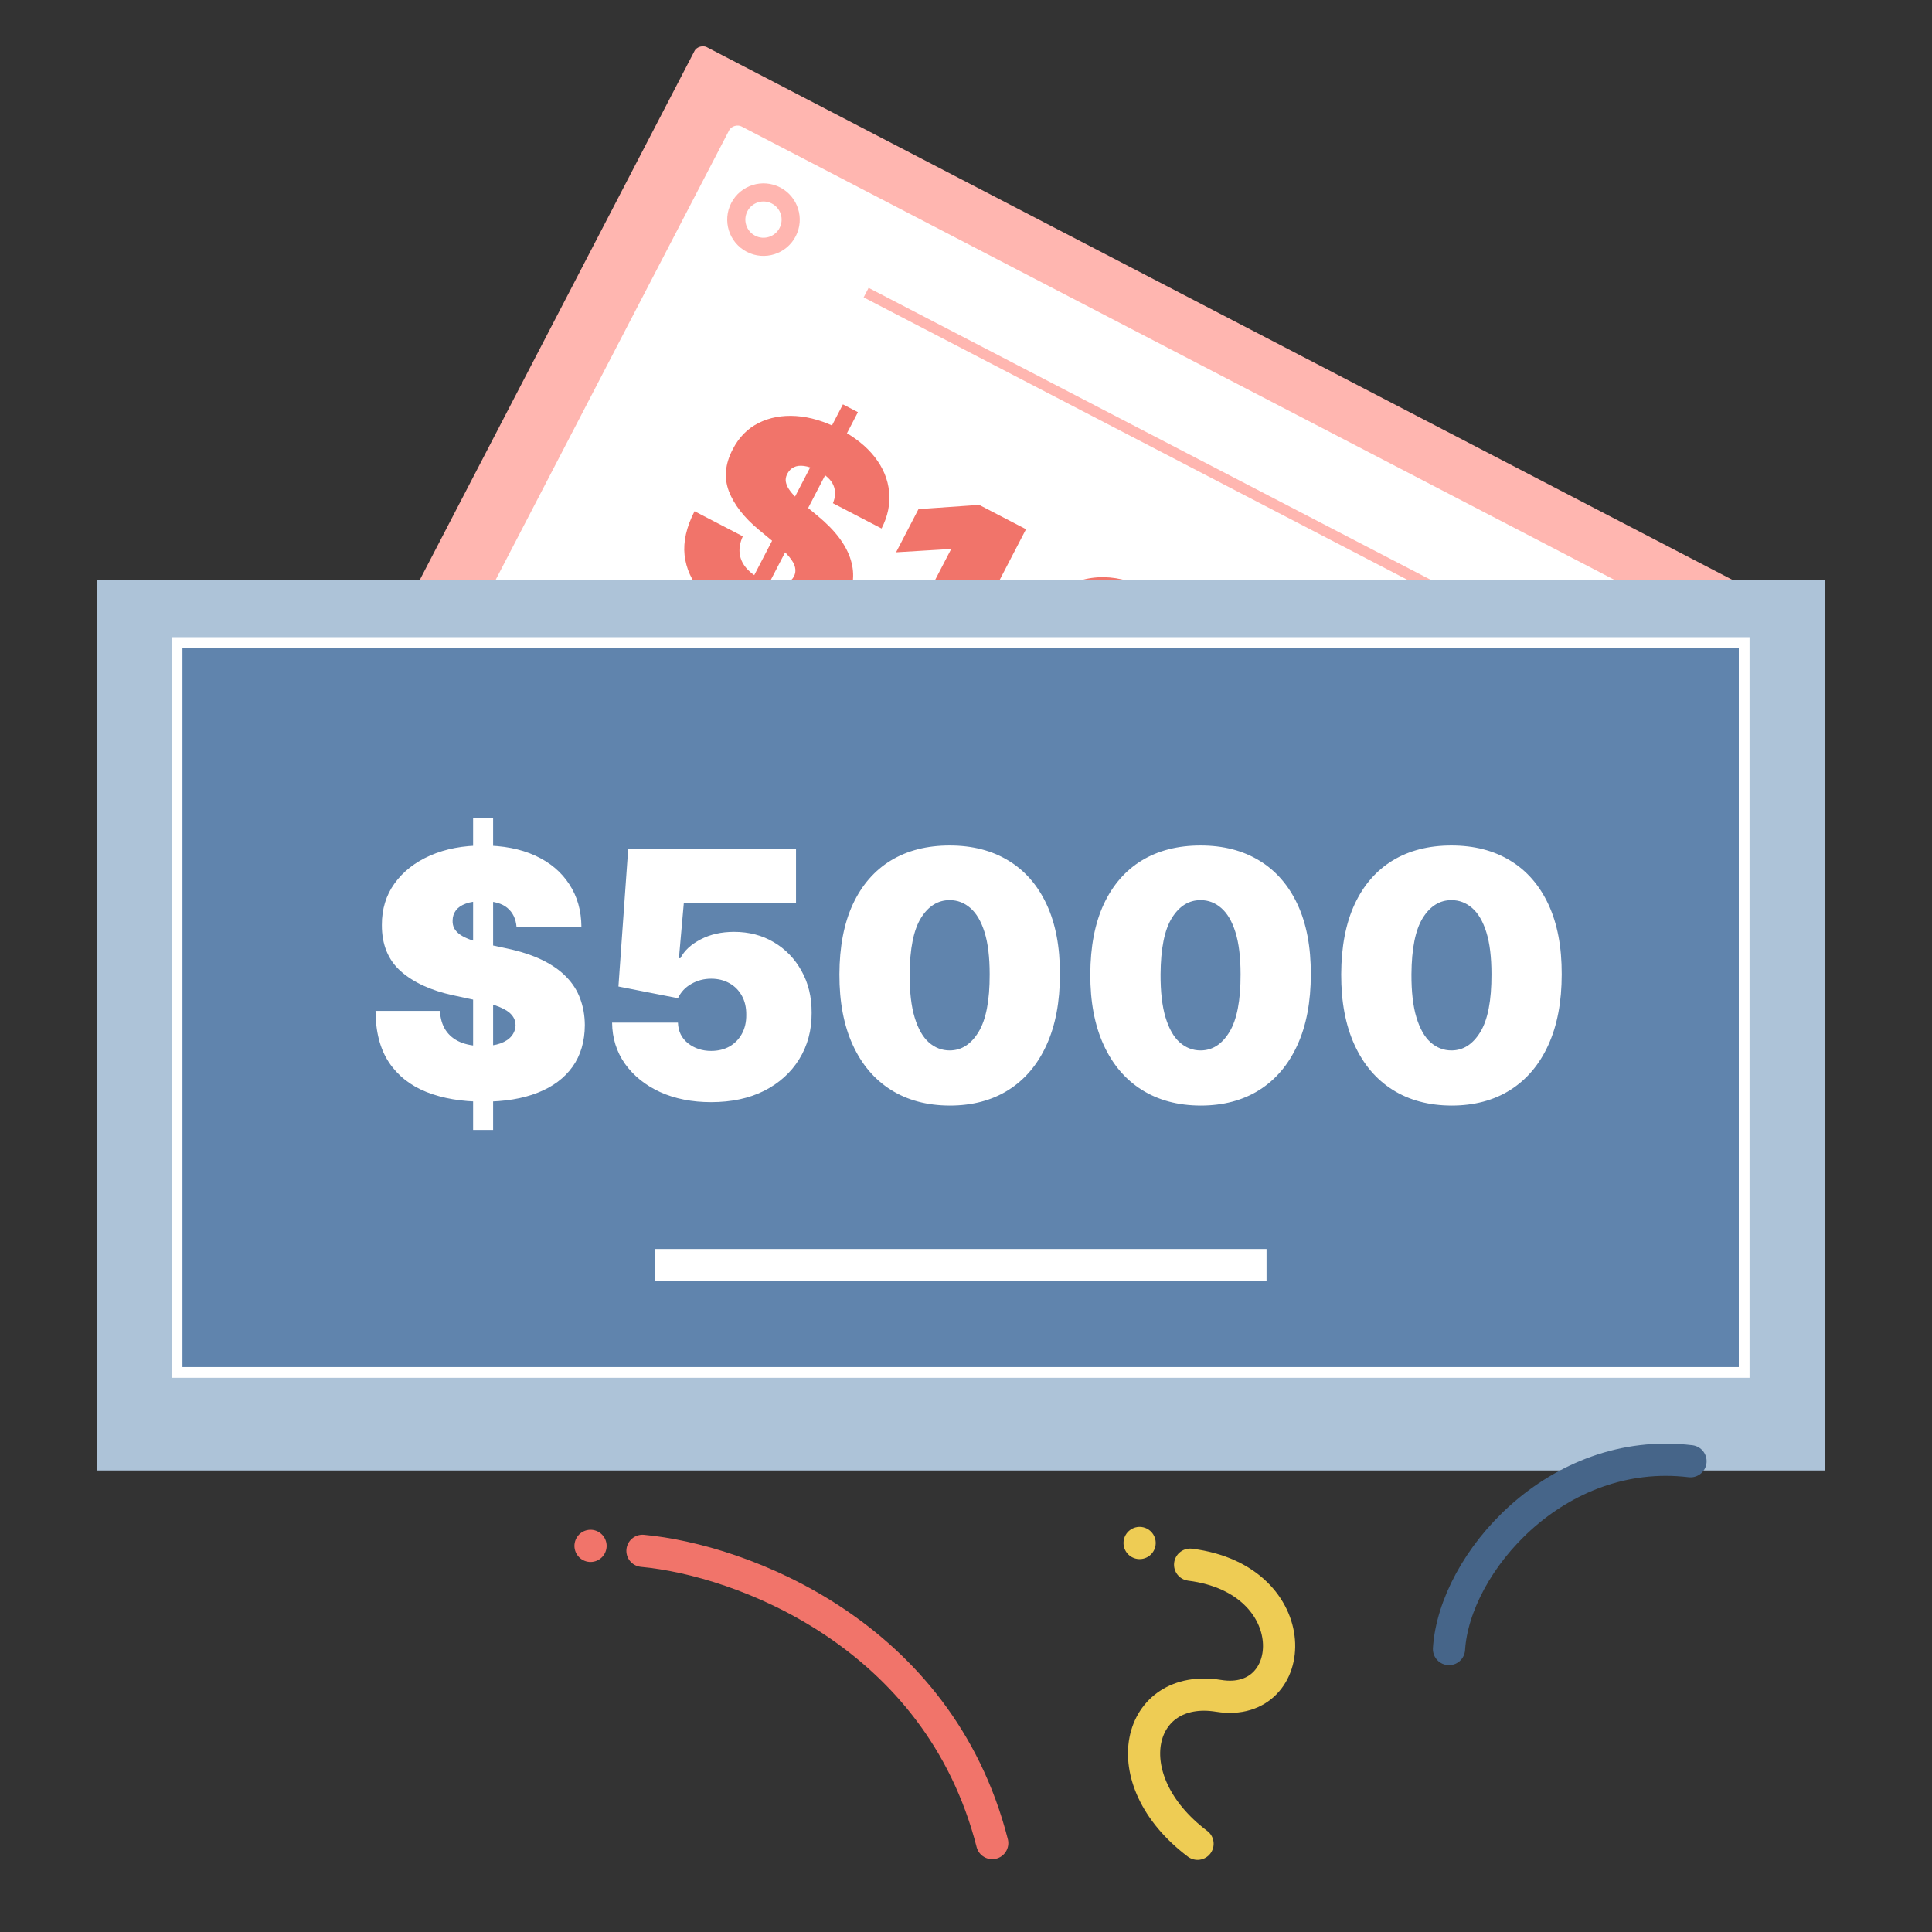 <svg xmlns="http://www.w3.org/2000/svg" width="180" height="180" viewBox="0 0 180 180" fill="none"><rect x="0" y="0" width="180" height="180" fill="#333333" stroke="none"/><rect x="162.547" y="54.616" width="71.801" height="109.814" rx="0.845" transform="rotate(117.447 162.547 54.616)" fill="#FFB6B0"></rect><rect x="153.781" y="55.773" width="61.665" height="96.298" rx="0.845" transform="rotate(117.447 153.781 55.773)" fill="white"></rect><path d="M67.206 59.483L78.533 37.675L79.93 38.401L68.603 60.209L67.206 59.483ZM77.601 46.883C77.85 46.291 77.868 45.738 77.652 45.222C77.442 44.71 76.954 44.254 76.188 43.856C75.699 43.602 75.268 43.454 74.894 43.411C74.528 43.365 74.22 43.403 73.969 43.526C73.718 43.648 73.523 43.835 73.385 44.087C73.264 44.292 73.202 44.501 73.199 44.716C73.204 44.928 73.268 45.152 73.391 45.389C73.516 45.619 73.701 45.867 73.946 46.131C74.191 46.395 74.498 46.678 74.869 46.978L76.141 48.028C77 48.734 77.686 49.433 78.199 50.125C78.712 50.817 79.07 51.504 79.271 52.185C79.475 52.861 79.534 53.533 79.446 54.202C79.364 54.873 79.153 55.542 78.814 56.21C78.212 57.354 77.421 58.176 76.44 58.676C75.46 59.176 74.333 59.359 73.062 59.225C71.796 59.094 70.424 58.645 68.948 57.878C67.431 57.091 66.225 56.179 65.328 55.143C64.436 54.111 63.92 52.967 63.779 51.711C63.647 50.452 63.957 49.092 64.709 47.629L69.207 49.965C68.958 50.514 68.859 51.032 68.908 51.519C68.958 52.007 69.15 52.456 69.484 52.867C69.824 53.282 70.295 53.646 70.897 53.958C71.403 54.221 71.858 54.378 72.264 54.43C72.669 54.482 73.018 54.443 73.309 54.313C73.6 54.183 73.822 53.978 73.975 53.697C74.108 53.427 74.141 53.148 74.074 52.861C74.016 52.571 73.837 52.248 73.54 51.891C73.245 51.529 72.81 51.108 72.237 50.63L70.693 49.353C69.323 48.215 68.395 47.023 67.911 45.776C67.435 44.527 67.553 43.222 68.267 41.862C68.837 40.752 69.635 39.937 70.662 39.417C71.697 38.895 72.867 38.677 74.171 38.763C75.481 38.852 76.825 39.255 78.205 39.971C79.614 40.703 80.709 41.571 81.493 42.577C82.276 43.582 82.723 44.658 82.834 45.804C82.954 46.948 82.72 48.092 82.133 49.237L77.601 46.883ZM95.591 49.305L86.53 66.751L81.794 64.291L88.59 51.206L88.487 51.153L83.485 51.454L85.574 47.433L91.23 47.039L95.591 49.305ZM97.463 73.035C95.881 72.206 94.703 71.129 93.928 69.803C93.152 68.478 92.808 66.968 92.894 65.275C92.98 63.582 93.523 61.78 94.523 59.869C95.525 57.953 96.684 56.485 97.999 55.466C99.32 54.45 100.736 53.891 102.246 53.788C103.761 53.689 105.311 54.05 106.896 54.873C108.48 55.696 109.666 56.759 110.453 58.062C111.243 59.359 111.603 60.84 111.531 62.505C111.46 64.17 110.924 65.958 109.924 67.869C108.924 69.794 107.757 71.278 106.421 72.323C105.086 73.367 103.653 73.953 102.122 74.081C100.6 74.207 99.047 73.858 97.463 73.035ZM99.463 69.184C100.28 69.609 101.172 69.531 102.137 68.951C103.11 68.368 104.071 67.157 105.018 65.32C105.64 64.122 106.03 63.08 106.186 62.195C106.343 61.31 106.306 60.577 106.074 59.995C105.846 59.408 105.459 58.973 104.914 58.69C104.096 58.265 103.213 58.333 102.266 58.894C101.318 59.454 100.373 60.629 99.43 62.418C98.79 63.636 98.384 64.701 98.213 65.615C98.044 66.522 98.072 67.272 98.298 67.866C98.529 68.462 98.918 68.901 99.463 69.184ZM114.986 82.136C113.404 81.308 112.226 80.23 111.45 78.905C110.675 77.579 110.33 76.07 110.417 74.376C110.503 72.683 111.046 70.881 112.046 68.97C113.048 67.054 114.207 65.586 115.522 64.567C116.843 63.552 118.258 62.992 119.768 62.89C121.284 62.79 122.834 63.151 124.419 63.974C126.003 64.797 127.189 65.86 127.976 67.163C128.766 68.461 129.125 69.942 129.054 71.606C128.982 73.271 128.447 75.059 127.447 76.97C126.447 78.895 125.279 80.38 123.944 81.424C122.608 82.468 121.175 83.054 119.645 83.182C118.123 83.308 116.57 82.959 114.986 82.136ZM116.985 78.286C117.803 78.71 118.695 78.633 119.659 78.052C120.633 77.469 121.593 76.259 122.54 74.421C123.163 73.223 123.552 72.181 123.709 71.297C123.866 70.412 123.828 69.678 123.597 69.097C123.368 68.509 122.982 68.074 122.436 67.791C121.619 67.366 120.736 67.434 119.789 67.995C118.841 68.555 117.896 69.73 116.952 71.519C116.312 72.737 115.907 73.803 115.735 74.716C115.567 75.623 115.595 76.374 115.821 76.967C116.052 77.563 116.44 78.002 116.985 78.286Z" fill="#F1746A"></path><rect x="113.891" y="93.52" width="2" height="60" transform="rotate(117.447 113.891 93.52)" fill="#FFB6B0"></rect><rect x="134.172" y="54.474" width="1" height="60" transform="rotate(117.447 134.172 54.474)" fill="#FFB6B0"></rect><circle cx="145.1" cy="58.882" r="3.379" transform="rotate(117.447 145.1 58.882)" fill="#FFB6B0"></circle><circle cx="145.101" cy="58.88" r="1.689" transform="rotate(117.447 145.101 58.88)" fill="white"></circle><circle cx="122.905" cy="101.611" r="3.379" transform="rotate(117.447 122.905 101.611)" fill="#FFB6B0"></circle><circle cx="122.906" cy="101.608" r="1.689" transform="rotate(117.447 122.906 101.608)" fill="white"></circle><circle cx="71.132" cy="20.463" r="3.379" transform="rotate(117.447 71.132 20.463)" fill="#FFB6B0"></circle><circle cx="71.132" cy="20.461" r="1.689" transform="rotate(117.447 71.132 20.461)" fill="white"></circle><circle cx="48.936" cy="63.192" r="3.379" transform="rotate(117.447 48.936 63.192)" fill="#FFB6B0"></circle><circle cx="48.937" cy="63.189" r="1.689" transform="rotate(117.447 48.937 63.189)" fill="white"></circle><rect x="9" y="54" width="161" height="83" fill="#ADC3D8"></rect><rect x="16.5" y="59.864" width="146" height="68" fill="#6084AD" stroke="white"></rect><rect x="61" y="116.364" width="57" height="3" fill="white"></rect><path d="M44.078 105.273L44.078 76.182L45.942 76.182L45.942 105.273L44.078 105.273ZM48.124 86.364C48.063 85.607 47.779 85.016 47.271 84.591C46.771 84.167 46.01 83.955 44.987 83.955C44.336 83.955 43.802 84.035 43.385 84.194C42.976 84.345 42.673 84.554 42.476 84.819C42.279 85.084 42.177 85.387 42.169 85.728C42.154 86.008 42.203 86.262 42.317 86.489C42.438 86.709 42.627 86.91 42.885 87.091C43.142 87.266 43.472 87.425 43.874 87.569C44.275 87.713 44.752 87.841 45.305 87.955L47.215 88.364C48.502 88.637 49.605 88.997 50.521 89.444C51.438 89.891 52.188 90.417 52.771 91.023C53.355 91.622 53.783 92.296 54.055 93.046C54.336 93.796 54.48 94.614 54.487 95.501C54.48 97.031 54.097 98.326 53.34 99.387C52.582 100.448 51.499 101.254 50.09 101.807C48.688 102.36 47.002 102.637 45.033 102.637C43.01 102.637 41.245 102.338 39.737 101.739C38.237 101.141 37.071 100.22 36.237 98.978C35.411 97.728 34.995 96.129 34.987 94.182L40.987 94.182C41.025 94.895 41.203 95.493 41.521 95.978C41.84 96.463 42.286 96.83 42.862 97.08C43.446 97.33 44.139 97.455 44.942 97.455C45.616 97.455 46.18 97.372 46.635 97.205C47.09 97.038 47.434 96.807 47.669 96.512C47.904 96.216 48.025 95.879 48.033 95.501C48.025 95.145 47.908 94.834 47.68 94.569C47.461 94.296 47.097 94.054 46.59 93.841C46.082 93.622 45.396 93.417 44.533 93.228L42.215 92.728C40.154 92.281 38.529 91.535 37.34 90.489C36.158 89.436 35.571 88.001 35.578 86.182C35.571 84.705 35.965 83.413 36.76 82.307C37.563 81.194 38.673 80.326 40.09 79.705C41.514 79.084 43.146 78.773 44.987 78.773C46.866 78.773 48.491 79.088 49.862 79.716C51.233 80.345 52.29 81.232 53.033 82.376C53.783 83.512 54.161 84.841 54.169 86.364L48.124 86.364ZM66.254 102.682C64.466 102.682 62.879 102.368 61.493 101.739C60.114 101.103 59.027 100.228 58.231 99.114C57.444 98.001 57.042 96.72 57.027 95.273L63.163 95.273C63.186 96.076 63.497 96.716 64.095 97.194C64.701 97.671 65.421 97.91 66.254 97.91C66.898 97.91 67.466 97.773 67.959 97.501C68.451 97.22 68.838 96.826 69.118 96.319C69.398 95.811 69.535 95.22 69.527 94.546C69.535 93.864 69.398 93.273 69.118 92.773C68.838 92.266 68.451 91.876 67.959 91.603C67.466 91.323 66.898 91.182 66.254 91.182C65.588 91.182 64.97 91.345 64.402 91.671C63.841 91.989 63.428 92.432 63.163 93.001L57.618 91.91L58.527 79.091L74.163 79.091L74.163 84.137L63.709 84.137L63.254 89.273L63.391 89.273C63.754 88.569 64.383 87.986 65.277 87.523C66.171 87.054 67.209 86.819 68.391 86.819C69.777 86.819 71.012 87.141 72.095 87.785C73.186 88.429 74.046 89.319 74.675 90.455C75.311 91.584 75.626 92.887 75.618 94.364C75.626 95.986 75.239 97.425 74.459 98.682C73.686 99.932 72.599 100.914 71.197 101.626C69.796 102.33 68.148 102.682 66.254 102.682ZM88.479 103.001C86.365 102.993 84.539 102.504 83.001 101.535C81.463 100.565 80.278 99.167 79.445 97.341C78.611 95.516 78.198 93.326 78.206 90.773C78.213 88.213 78.63 86.038 79.456 84.251C80.289 82.463 81.471 81.103 83.001 80.171C84.539 79.239 86.365 78.773 88.479 78.773C90.592 78.773 92.418 79.243 93.956 80.182C95.494 81.114 96.68 82.474 97.513 84.262C98.346 86.05 98.759 88.22 98.751 90.773C98.751 93.341 98.335 95.538 97.501 97.364C96.668 99.19 95.483 100.588 93.945 101.557C92.414 102.52 90.592 103.001 88.479 103.001ZM88.479 97.864C89.57 97.864 90.463 97.296 91.16 96.16C91.865 95.016 92.213 93.22 92.206 90.773C92.206 89.175 92.047 87.868 91.729 86.853C91.41 85.838 90.971 85.088 90.41 84.603C89.85 84.111 89.206 83.864 88.479 83.864C87.388 83.864 86.498 84.417 85.808 85.523C85.119 86.629 84.767 88.379 84.751 90.773C84.744 92.402 84.899 93.743 85.217 94.796C85.535 95.841 85.975 96.614 86.535 97.114C87.104 97.614 87.751 97.864 88.479 97.864ZM111.854 103.001C109.74 102.993 107.914 102.504 106.376 101.535C104.839 100.565 103.653 99.167 102.82 97.341C101.986 95.516 101.573 93.326 101.581 90.773C101.589 88.213 102.005 86.038 102.831 84.251C103.664 82.463 104.846 81.103 106.376 80.171C107.914 79.239 109.74 78.773 111.854 78.773C113.967 78.773 115.793 79.243 117.331 80.182C118.869 81.114 120.054 82.474 120.888 84.262C121.721 86.05 122.134 88.22 122.126 90.773C122.126 93.341 121.71 95.538 120.876 97.364C120.043 99.19 118.857 100.588 117.32 101.557C115.789 102.52 113.967 103.001 111.854 103.001ZM111.854 97.864C112.945 97.864 113.839 97.296 114.536 96.16C115.24 95.016 115.589 93.22 115.581 90.773C115.581 89.175 115.422 87.868 115.104 86.853C114.786 85.838 114.346 85.088 113.786 84.603C113.225 84.111 112.581 83.864 111.854 83.864C110.763 83.864 109.873 84.417 109.183 85.523C108.494 86.629 108.142 88.379 108.126 90.773C108.119 92.402 108.274 93.743 108.592 94.796C108.911 95.841 109.35 96.614 109.911 97.114C110.479 97.614 111.126 97.864 111.854 97.864ZM135.229 103.001C133.115 102.993 131.289 102.504 129.751 101.535C128.214 100.565 127.028 99.167 126.195 97.341C125.361 95.516 124.948 93.326 124.956 90.773C124.964 88.213 125.38 86.038 126.206 84.251C127.039 82.463 128.221 81.103 129.751 80.171C131.289 79.239 133.115 78.773 135.229 78.773C137.342 78.773 139.168 79.243 140.706 80.182C142.244 81.114 143.429 82.474 144.263 84.262C145.096 86.05 145.509 88.22 145.501 90.773C145.501 93.341 145.085 95.538 144.251 97.364C143.418 99.19 142.232 100.588 140.695 101.557C139.164 102.52 137.342 103.001 135.229 103.001ZM135.229 97.864C136.32 97.864 137.214 97.296 137.911 96.16C138.615 95.016 138.964 93.22 138.956 90.773C138.956 89.175 138.797 87.868 138.479 86.853C138.161 85.838 137.721 85.088 137.161 84.603C136.6 84.111 135.956 83.864 135.229 83.864C134.138 83.864 133.248 84.417 132.558 85.523C131.869 86.629 131.517 88.379 131.501 90.773C131.494 92.402 131.649 93.743 131.967 94.796C132.286 95.841 132.725 96.614 133.286 97.114C133.854 97.614 134.501 97.864 135.229 97.864Z" fill="white"></path><path d="M92.443 171.716C87.445 152.165 69.011 145.331 59.858 144.487" stroke="#F1746A" stroke-width="3" stroke-linecap="round"></path><path d="M111.572 171.781C103.54 165.72 105.968 156.769 113.54 157.999C121.112 159.23 121.818 147.156 110.881 145.778" stroke="#EECC54" stroke-width="3" stroke-linecap="round"></path><path d="M135 153.639C135.5 145.639 145 134.639 157.5 136.139" stroke="#466589" stroke-width="3" stroke-linecap="round"></path><circle cx="106.175" cy="143.757" r="1.5" transform="rotate(63.601 106.175 143.757)" fill="#EECC54"></circle><circle cx="55.019" cy="144.025" r="1.5" transform="rotate(27.646 55.019 144.025)" fill="#F1746A"></circle></svg>